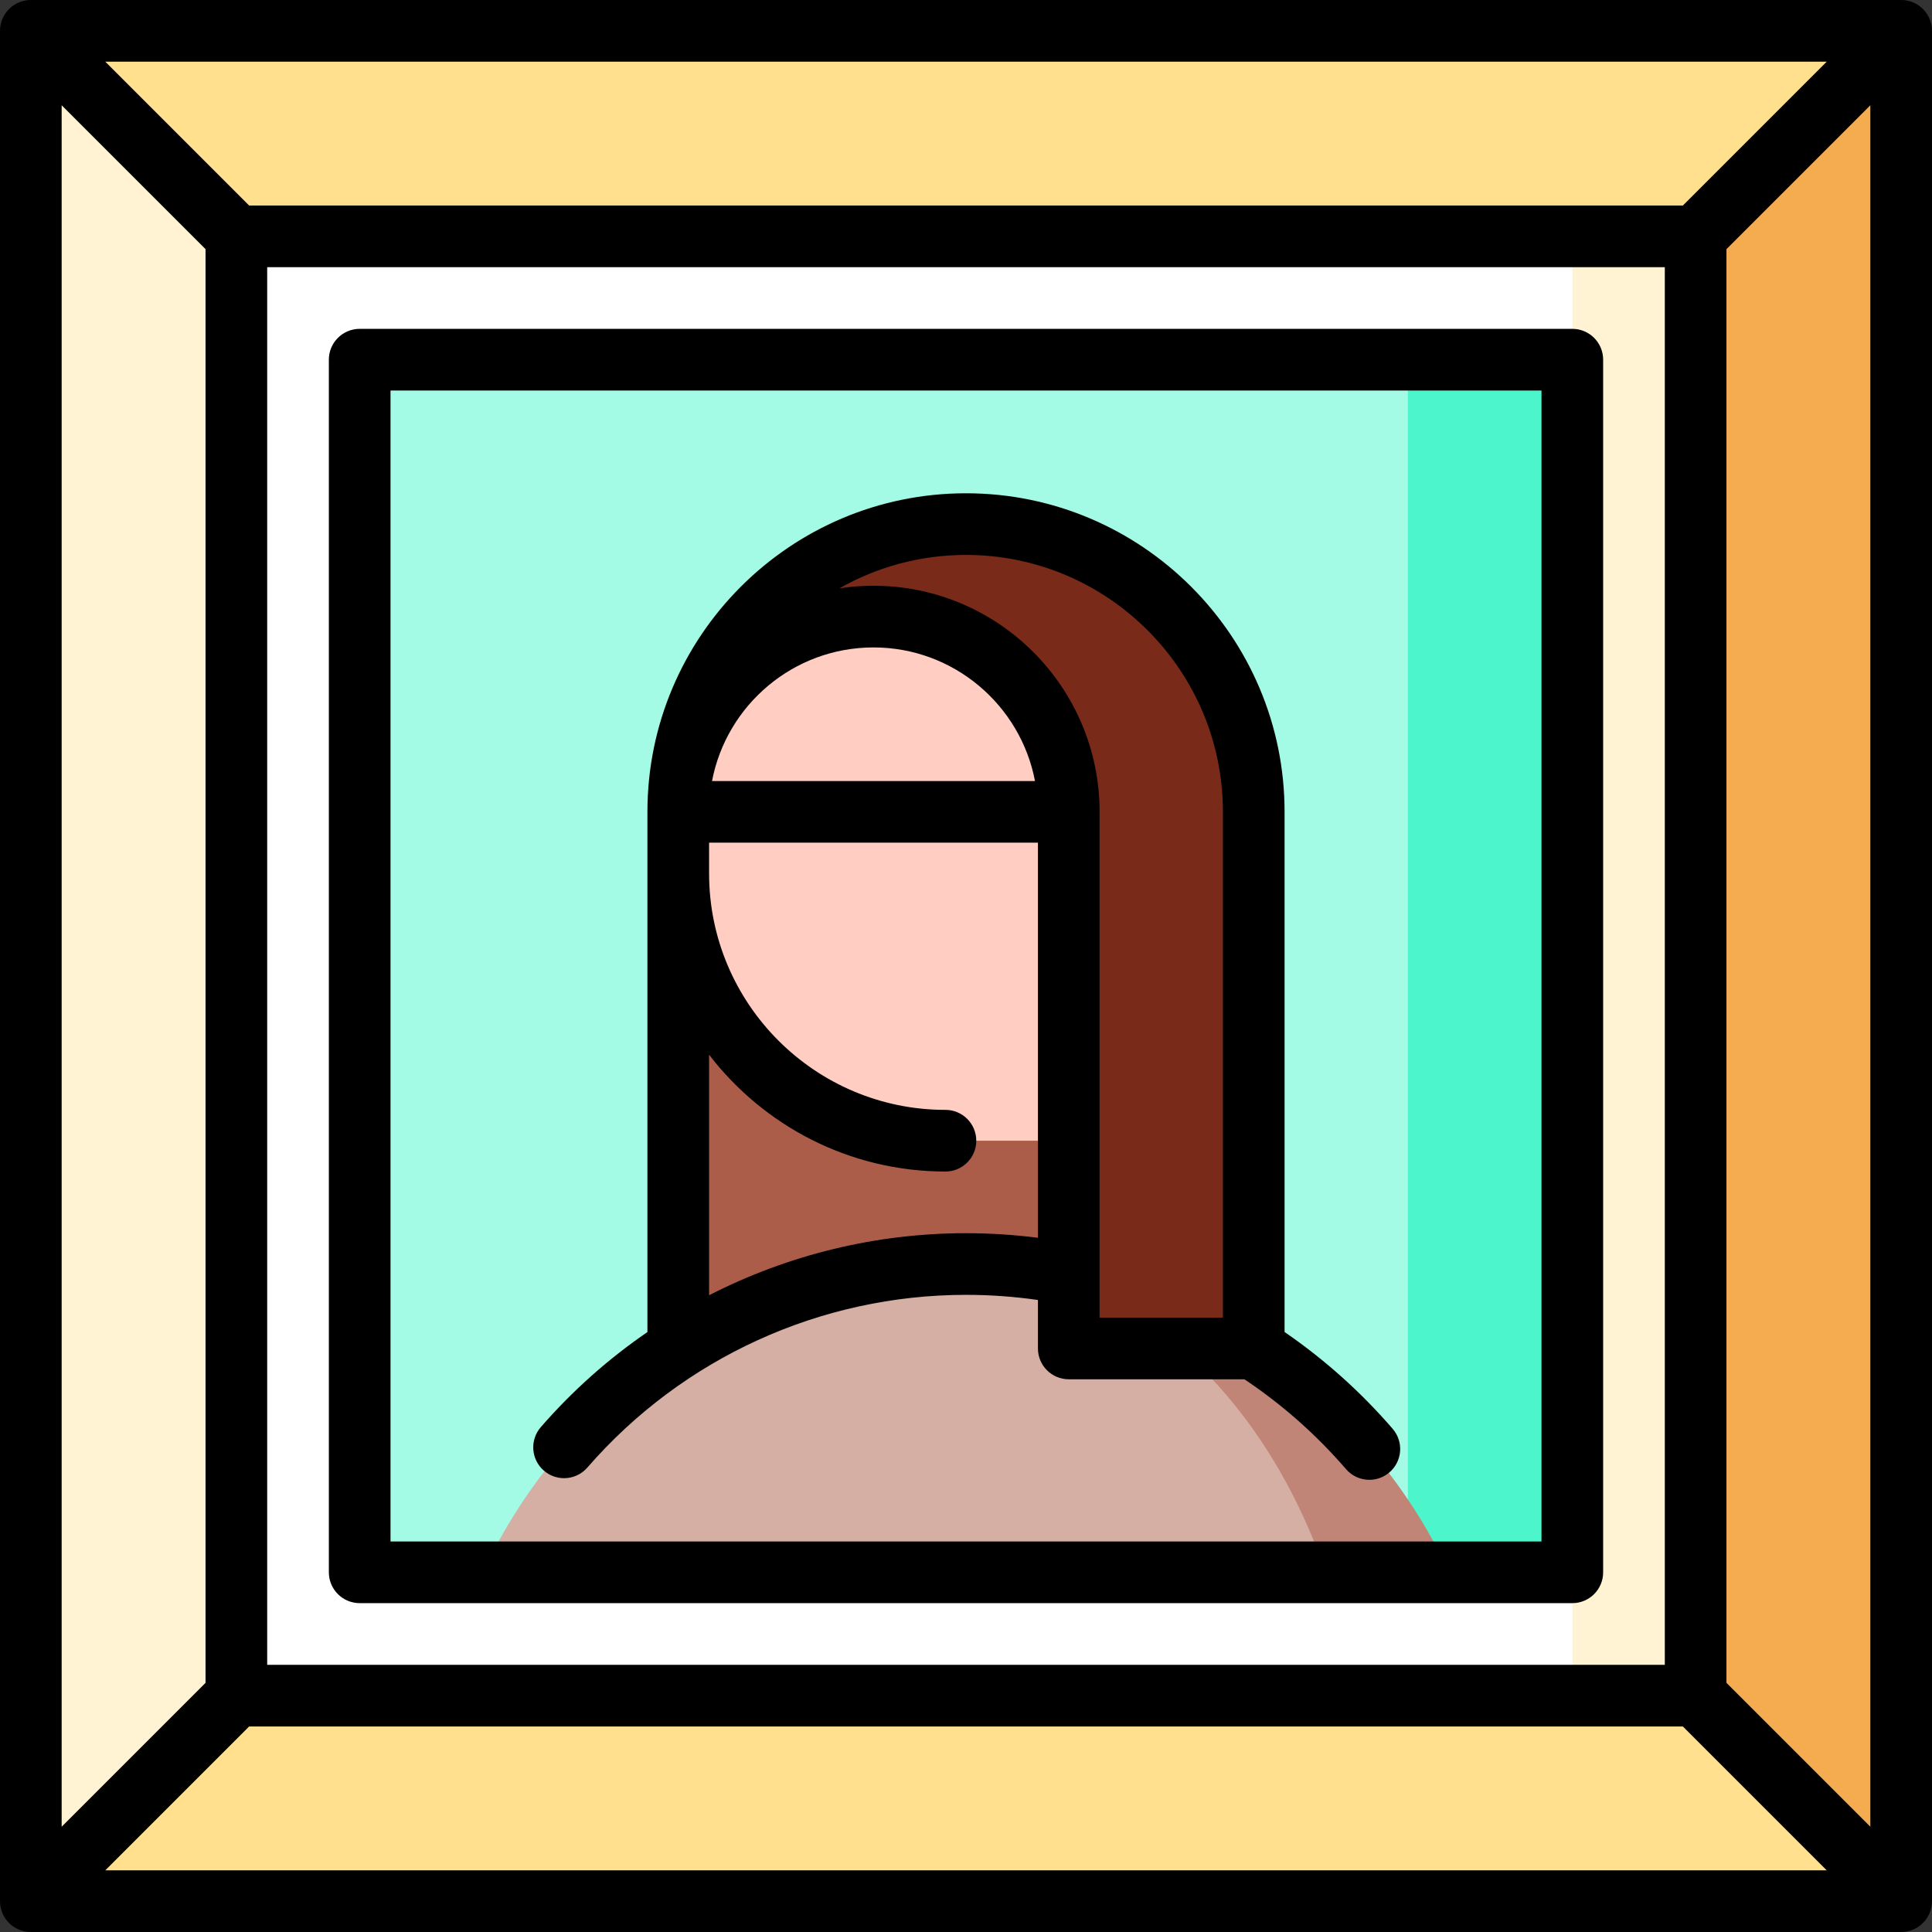 <?xml version="1.0" encoding="iso-8859-1"?>
<!-- Uploaded to: SVG Repo, www.svgrepo.com, Generator: SVG Repo Mixer Tools -->
<svg version="1.1" id="Layer_1" xmlns="http://www.w3.org/2000/svg" xmlns:xlink="http://www.w3.org/1999/xlink" 
	 viewBox="0 0 512 512" xml:space="preserve">
<rect x="0" y="0" width="512" height="512" fill="#333333" stroke="none"/>
<path style="fill:#A3FBE5;" d="M384,84.426v343.149H84.426V84.426H384z"/>
<rect x="373.106" y="84.426" style="fill:#4CF5CB;" width="54.468" height="343.149"/>
<polygon style="fill:#FFF3D4;" points="84.426,40.851 84.426,471.149 8.17,503.83 8.17,8.17 "/>
<polygon style="fill:#F5AC51;" points="503.83,8.17 503.83,503.83 427.574,471.149 427.574,40.851 "/>
<polygon style="fill:#FFFFFF;" points="438.468,95.319 416.681,62.638 62.638,62.638 62.638,449.362 416.681,449.362 
	438.468,416.681 95.319,416.681 95.319,95.319 "/>
<rect x="416.681" y="62.638" style="fill:#FFF3D4;" width="32.681" height="386.723"/>
<g>
	<polygon style="fill:#FFE08F;" points="62.638,449.362 8.17,503.83 503.83,503.83 449.362,449.362 	"/>
	<polygon style="fill:#FFE08F;" points="449.362,62.638 503.83,8.17 8.17,8.17 62.638,62.638 	"/>
</g>
<polygon style="fill:#AB5D4A;" points="179.745,231.478 179.745,357.354 283.234,357.354 315.915,231.478 "/>
<path style="fill:#C08577;" d="M256,334.979l95.319,81.702H384C361.581,368.433,312.701,334.979,256,334.979z"/>
<path style="fill:#D5AEA4;" d="M256,334.979c42.224,0,78.619,33.454,95.319,81.702H128C150.419,368.433,199.299,334.979,256,334.979
	z"/>
<path style="fill:#FFCDC1;" d="M294.128,163.404v138.894h-43.574c-39.108,0-70.809-31.7-70.809-70.819v-16.33
	c0-28.574,23.171-51.745,51.745-51.745S294.128,163.404,294.128,163.404z"/>
<path style="fill:#792A18;" d="M332.255,215.149v142.205h-49.021v-55.056v-87.149c0-28.574-23.171-51.745-51.745-51.745
	s-51.745,23.171-51.745,51.745c0-42.115,34.141-76.255,76.255-76.255S332.255,173.034,332.255,215.149z"/>
<path d="M503.83,0H8.17C3.658,0,0,3.658,0,8.17v495.66c0,4.512,3.658,8.17,8.17,8.17h495.66c4.513,0,8.17-3.658,8.17-8.17V8.17
	C512,3.658,508.343,0,503.83,0z M16.34,27.894l38.128,38.128v379.955L16.34,484.105V27.894z M70.809,441.191V70.809h370.383v370.383
	H70.809z M445.977,54.468H66.022L27.894,16.34h456.21L445.977,54.468z M66.022,457.532h379.955l38.128,38.128H27.894L66.022,457.532
	z M457.532,445.977V66.023l38.128-38.128v456.209L457.532,445.977z"/>
<path d="M416.681,87.149H95.319c-4.512,0-8.17,3.658-8.17,8.17v321.362c0,4.512,3.658,8.17,8.17,8.17h321.362
	c4.513,0,8.17-3.658,8.17-8.17V95.319C424.851,90.807,421.194,87.149,416.681,87.149z M408.511,408.511H103.489V103.489h305.021
	V408.511z"/>
<path d="M144.127,389.729c1.547,1.344,3.455,2.003,5.356,2.003c2.283,0,4.555-0.952,6.17-2.812
	c25.275-29.089,61.851-45.772,100.347-45.772c6.388,0,12.774,0.459,19.064,1.361v12.845c0,4.512,3.657,8.17,8.17,8.17h46.553
	c9.995,6.688,19.051,14.68,26.916,23.807c1.616,1.876,3.898,2.837,6.193,2.837c1.889,0,3.788-0.651,5.331-1.982
	c3.418-2.946,3.801-8.104,0.855-11.522c-8.419-9.768-18.053-18.38-28.657-25.669V215.149c0-46.553-37.874-84.426-84.426-84.426
	s-84.426,37.873-84.426,84.426v137.858c-10.346,7.1-19.859,15.533-28.256,25.196C140.359,381.609,140.72,386.769,144.127,389.729z
	 M256,147.064c37.543,0,68.085,30.544,68.085,68.085v134.035h-32.681V215.149c0-33.037-26.878-59.915-59.915-59.915
	c-3.069,0-6.084,0.232-9.031,0.68C232.364,150.283,243.814,147.064,256,147.064z M231.489,171.574
	c21.234,0,38.959,15.271,42.796,35.404h-85.59C192.531,186.845,210.256,171.574,231.489,171.574z M187.915,279.512
	c14.45,18.803,37.146,30.956,62.638,30.956c4.512,0,8.17-3.658,8.17-8.17c0-4.512-3.658-8.17-8.17-8.17
	c-34.539,0-62.638-28.102-62.638-62.645v-8.164h87.149v104.707c-6.306-0.804-12.686-1.218-19.064-1.218
	c-23.957,0-47.247,5.763-68.085,16.45V279.512z"/>
</svg>